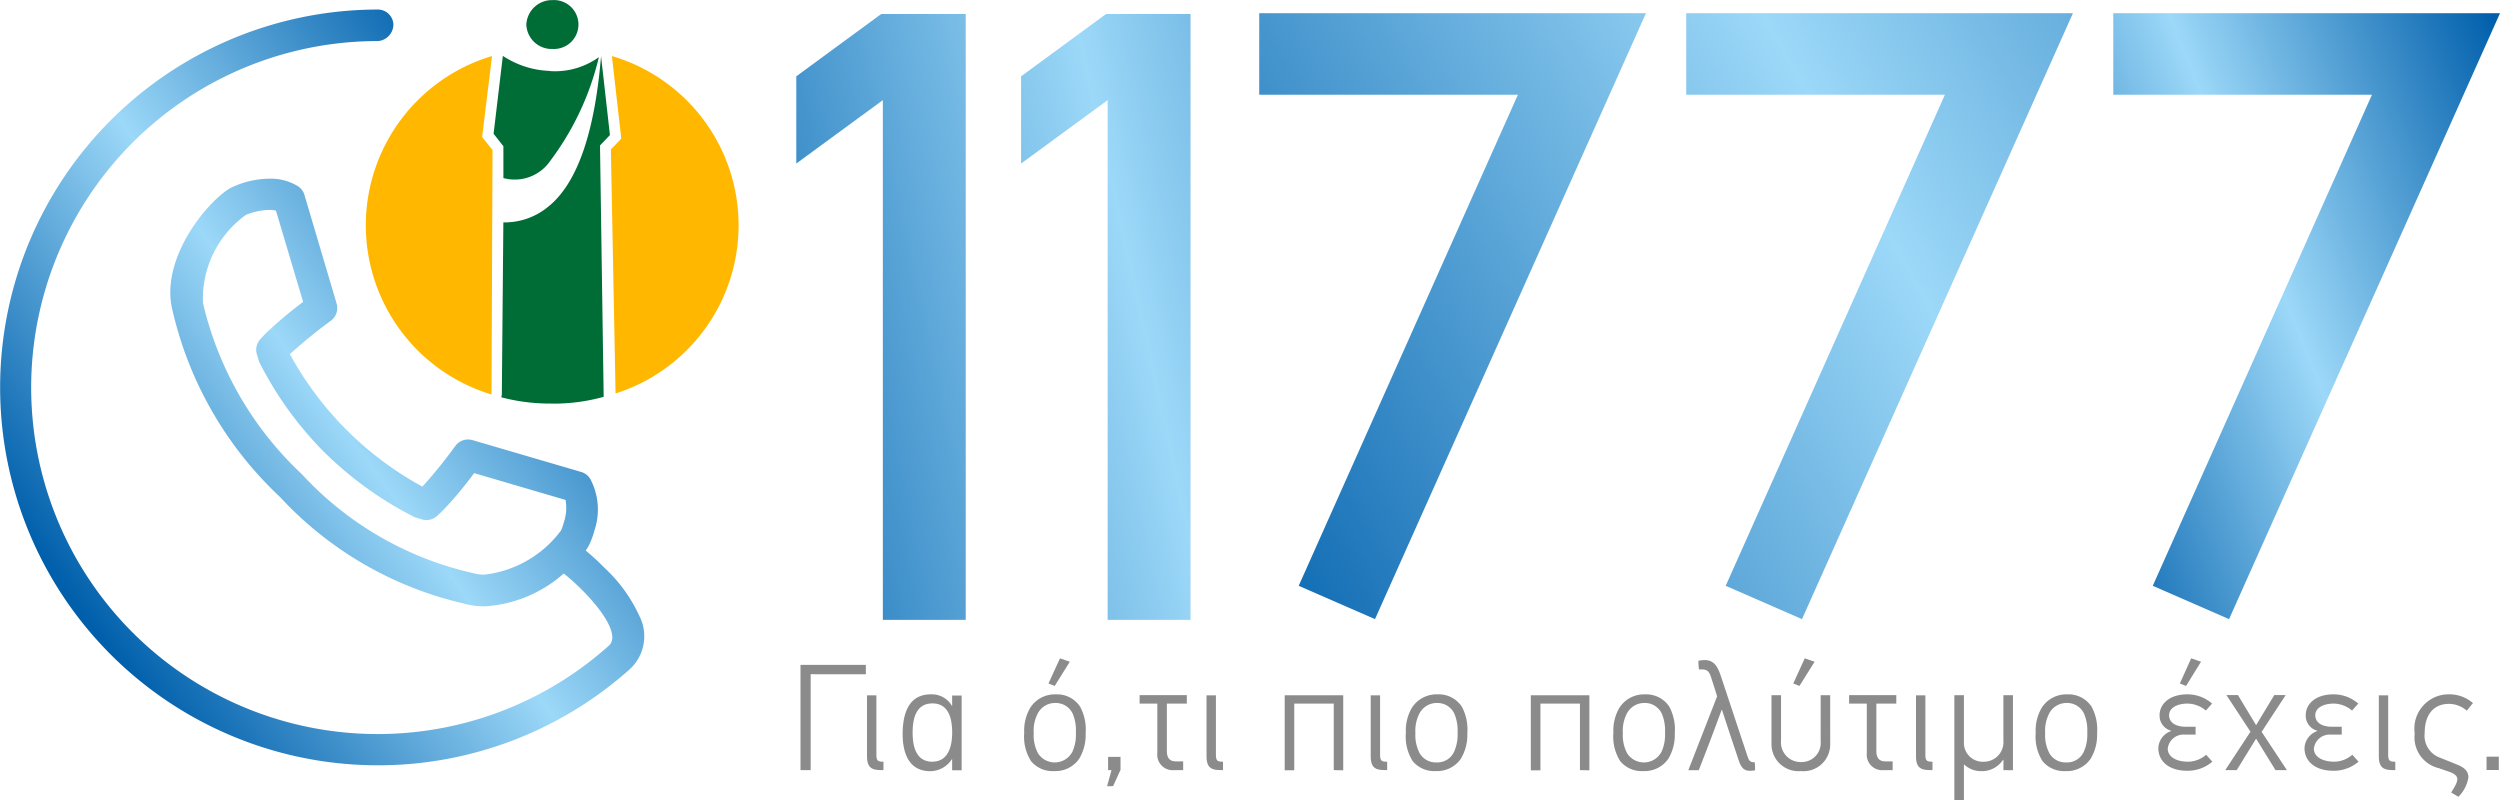 <svg xmlns="http://www.w3.org/2000/svg" xmlns:xlink="http://www.w3.org/1999/xlink" width="73.595" height="23.563"><defs><linearGradient id="a" x1=".172" y1=".853" x2=".886" y2=".245" gradientUnits="objectBoundingBox"><stop offset="0" stop-color="#005fab"/><stop offset=".5" stop-color="#9cd8f8"/><stop offset="1" stop-color="#005fab"/></linearGradient><linearGradient id="b" x1="-.223" y1=".738" x2=".967" y2="-.021" xlink:href="#a"/><linearGradient id="c" x1="-.223" y1=".738" x2=".967" y2="-.021" xlink:href="#a"/><linearGradient id="d" x1="-.296" y1=".774" x2="1.735" y2=".206" xlink:href="#a"/></defs><path d="M14.468 11.612a5.2 5.2 0 01.016-9.962l-.292 2.384.307.382-.03 7.2zm3.653-.03a5.193 5.193 0 00-.108-9.932l.276 2.43-.306.321z" fill="#ffb700"/><path d="M16.255.004a.72.72 0 110 1.436h-.061V.004zm-.061 11.874V6.04c.81-.7 1.313-2.14 1.5-4.387l.261 2.323-.292.306.108 7.4a5.519 5.519 0 01-1.529.2zm0-7.137a8.247 8.247 0 001.436-3.059 2.215 2.215 0 01-1.436.411zm0-3.3a.747.747 0 01-.7-.718.757.757 0 01.7-.718v1.436zm0 .657v2.644a1.27 1.27 0 01-1.375.5v-.938l-.289-.366.273-2.293a2.665 2.665 0 001.39.443zm0 3.944v5.838a5.612 5.612 0 01-1.436-.184l.015-.078.045-5.071a2.014 2.014 0 001.376-.51z" fill="#006c36"/><path d="M219.015 227.68a.457.457 0 00-.457-.45 11.124 11.124 0 107.4 19.433 1.313 1.313 0 00.3-1.576 4.446 4.446 0 00-1.023-1.416 7.172 7.172 0 00-.559-.515c.031-.045.059-.089.083-.129a2.287 2.287 0 00.173-.458 1.921 1.921 0 00-.124-1.525.464.464 0 00-.261-.2l-3.207-.94a.465.465 0 00-.5.17 13.733 13.733 0 01-.972 1.2 9.749 9.749 0 01-3.9-3.9 14.928 14.928 0 011.21-.987.464.464 0 00.166-.5l-.948-3.2a.458.458 0 00-.2-.261 1.531 1.531 0 00-.828-.217 2.674 2.674 0 00-1.15.274c-.69.4-2.1 2.111-1.7 3.628a10.85 10.85 0 003.153 5.462 10.6 10.6 0 005.4 3.138l.058.015a2.21 2.21 0 00.569.073 3.856 3.856 0 002.329-.965c.011.007.02.015.031.021.382.3 1.373 1.243 1.4 1.841a.319.319 0 01-.12.277 10.2 10.2 0 11-6.78-17.815.493.493 0 00.457-.478zm5.019 14.642a1.79 1.79 0 01-.084.243 3.273 3.273 0 01-2.255 1.3 1.278 1.278 0 01-.332-.042l-.057-.015a9.774 9.774 0 01-4.986-2.9 10.016 10.016 0 01-2.912-5.044 3.05 3.05 0 011.257-2.584 1.87 1.87 0 01.692-.152.874.874 0 01.2.021l.8 2.687a12.181 12.181 0 00-1.1.927l-.155.165a.463.463 0 00-.106.453l.066.217a10.4 10.4 0 001.915 2.659 10.628 10.628 0 002.66 1.915l.216.067a.466.466 0 00.453-.107l.165-.155a11.092 11.092 0 00.92-1.1l2.692.789a1.347 1.347 0 01-.049.656z" transform="translate(-207.434 -226.949)" fill="url(#a)"/><path d="M40.477 18.226l-2.246-.981 6.453-14.456h-7.615v-2.4h11.384zm12.57 0l-2.246-.981 6.453-14.456h-7.615v-2.4h11.384z" fill="url(#b)"/><path d="M572.476 245.694l-2.246-.981 6.453-14.456h-7.615v-2.4h11.384z" transform="translate(-506.857 -227.468)" fill="url(#c)"/><path d="M23.865 19.848v2.824h-.3v-3.1h1.924v.277zm2.142 2.821a.613.613 0 01-.084 0c-.29 0-.4-.1-.4-.414v-1.786h.276v1.741c0 .182.04.213.2.213h.009zm1.394-2.229a.683.683 0 01.619.335h.009v-.3h.28v2.2h-.28v-.325h-.009a.76.76 0 01-.637.352c-.637 0-.811-.552-.811-1.092.001-.609.179-1.17.829-1.17zm.049 1.982c.468 0 .58-.463.58-.855 0-.352-.072-.86-.58-.86s-.584.49-.584.864.085.853.584.853zm4.348-1.616a1.417 1.417 0 01.161.78 1.356 1.356 0 01-.191.752.848.848 0 01-.735.361.818.818 0 01-.682-.294 1.345 1.345 0 01-.2-.833 1.324 1.324 0 01.174-.731.857.857 0 01.757-.4.811.811 0 01.716.365zm-1.233.169a1.082 1.082 0 00-.134.6 1.131 1.131 0 00.129.606.586.586 0 001.012-.057 1.221 1.221 0 00.1-.548 1.287 1.287 0 00-.093-.565.55.55 0 00-.513-.317.575.575 0 00-.501.281zm.3-.855l.339-.74.289.1-.445.713zm1.726 3.024l.129-.472h-.1v-.392h.366v.383l-.219.48zm1.759-2.432v1.39c0 .192.066.312.271.312h.209v.258h-.271a.455.455 0 01-.49-.494v-1.466h-.521v-.249h1.39v.249zm1.653 1.957a.626.626 0 01-.085 0c-.29 0-.4-.1-.4-.414v-1.786h.276v1.741c0 .182.04.213.2.213h.009zm3.26.002v-1.959H38.1v1.964h-.281v-2.209h1.723v2.209zm1.572-.002a.614.614 0 01-.084 0c-.29 0-.4-.1-.4-.414v-1.786h.276v1.741c0 .182.04.213.2.213h.008zm2.2-1.863a1.423 1.423 0 01.16.78 1.356 1.356 0 01-.192.752.848.848 0 01-.735.361.819.819 0 01-.682-.294 1.346 1.346 0 01-.2-.833 1.322 1.322 0 01.174-.731.856.856 0 01.757-.4.811.811 0 01.718.365zm-1.234.169a1.087 1.087 0 00-.134.6 1.143 1.143 0 00.129.606.546.546 0 00.486.263.539.539 0 00.526-.32 1.217 1.217 0 00.1-.548 1.275 1.275 0 00-.094-.565.549.549 0 00-.512-.317.574.574 0 00-.5.281zm4.709 1.696v-1.959h-1.163v1.964h-.283v-2.209h1.724v2.209zm2.632-1.865a1.42 1.42 0 01.16.78 1.356 1.356 0 01-.191.752.848.848 0 01-.735.361.817.817 0 01-.681-.294 1.345 1.345 0 01-.2-.833 1.327 1.327 0 01.174-.731.859.859 0 01.758-.4.81.81 0 01.715.365zm-1.234.169a1.081 1.081 0 00-.134.6 1.132 1.132 0 00.129.606.586.586 0 001.012-.057 1.213 1.213 0 00.1-.548 1.276 1.276 0 00-.094-.565.548.548 0 00-.512-.317.576.576 0 00-.5.281zm3.759 1.701a.833.833 0 01-.156.014c-.191 0-.263-.116-.33-.316l-.254-.761-.236-.717h-.009a75.29 75.29 0 01-.674 1.777h-.307l.847-2.173a19.666 19.666 0 00-.179-.566c-.049-.151-.1-.227-.267-.227a.68.68 0 00-.089 0 4.274 4.274 0 01-.017-.254 1.052 1.052 0 01.186-.022c.3 0 .393.232.477.472l.78 2.348c.053.157.085.188.218.188.006.078.01.162.01.237zm2.21-.784a.786.786 0 01-.864.807.794.794 0 01-.864-.8v-1.434h.281v1.336a.578.578 0 00.588.632.561.561 0 00.579-.61v-1.358h.28zM52.79 20.12l.338-.74.29.1-.446.713zm2.446.592v1.39c0 .192.067.312.272.312h.208v.258h-.271a.455.455 0 01-.49-.494v-1.466h-.521v-.249h1.389v.249zm1.652 1.957a.623.623 0 01-.085 0c-.29 0-.4-.1-.4-.414v-1.786h.276v1.741c0 .182.04.213.2.213h.009zm2.089.002v-.3h-.015a.74.74 0 01-.646.33.714.714 0 01-.49-.191h-.012v1.055h-.282v-3.1h.282v1.367a.555.555 0 00.583.592.576.576 0 00.579-.623v-1.336h.281v2.209zm2.596-1.865a1.415 1.415 0 01.161.78 1.352 1.352 0 01-.191.752.847.847 0 01-.735.361.816.816 0 01-.681-.294 1.341 1.341 0 01-.2-.833 1.324 1.324 0 01.174-.731.855.855 0 01.757-.4.81.81 0 01.715.365zm-1.234.169a1.088 1.088 0 00-.133.6 1.137 1.137 0 00.128.606.546.546 0 00.485.263.54.54 0 00.526-.32 1.21 1.21 0 00.1-.548 1.265 1.265 0 00-.094-.565.548.548 0 00-.512-.317.577.577 0 00-.5.281zm3.572.535a.456.456 0 01-.337-.46c0-.307.267-.61.819-.61a1.1 1.1 0 01.726.272l-.183.205a.854.854 0 00-.534-.205c-.316 0-.548.13-.548.343s.192.339.49.339h.29v.232h-.312a.468.468 0 00-.508.41c0 .249.258.387.605.387a.828.828 0 00.526-.205l.182.205a1.123 1.123 0 01-.739.267c-.54 0-.851-.28-.851-.668a.552.552 0 01.373-.5zm.26-1.39l.333-.74.29.1-.441.713zm2.815 2.551l-.571-.926-.57.926h-.339l.744-1.131-.708-1.078h.339l.534.886.535-.886h.336l-.708 1.082.744 1.127zm1.229-1.161a.456.456 0 01-.339-.46c0-.307.267-.61.82-.61a1.1 1.1 0 01.726.272l-.183.205a.855.855 0 00-.535-.205c-.316 0-.547.13-.547.343s.191.339.49.339h.289v.232h-.312a.468.468 0 00-.508.41c0 .249.259.387.606.387a.831.831 0 00.526-.205l.182.205a1.124 1.124 0 01-.739.267c-.539 0-.851-.28-.851-.668a.552.552 0 01.375-.5zm2.298 1.159a.623.623 0 01-.085 0c-.29 0-.4-.1-.4-.414v-1.786h.275v1.741c0 .182.041.213.2.213h.009zm1.283-.055a.931.931 0 01-.712-1.021 1.01 1.01 0 01.993-1.154 1.061 1.061 0 01.722.259c-.062.072-.12.152-.183.223a.787.787 0 00-.526-.2c-.441 0-.712.307-.712.855a.685.685 0 00.454.73c.174.072.348.138.517.21.227.089.316.214.316.369a1.028 1.028 0 01-.294.57l-.213-.124c.053-.094.08-.124.116-.2a.478.478 0 00.066-.191c0-.085-.066-.152-.209-.21zm1.403.053v-.392h.361v.392z" fill="#8c8b8b"/><path d="M25.989 18.248v-15.3l-2.548 1.866V2.247l2.5-1.835h2.488v17.836zm6.618 0v-15.3l-2.548 1.866V2.247l2.5-1.835h2.488v17.836z" fill="url(#d)"/></svg>